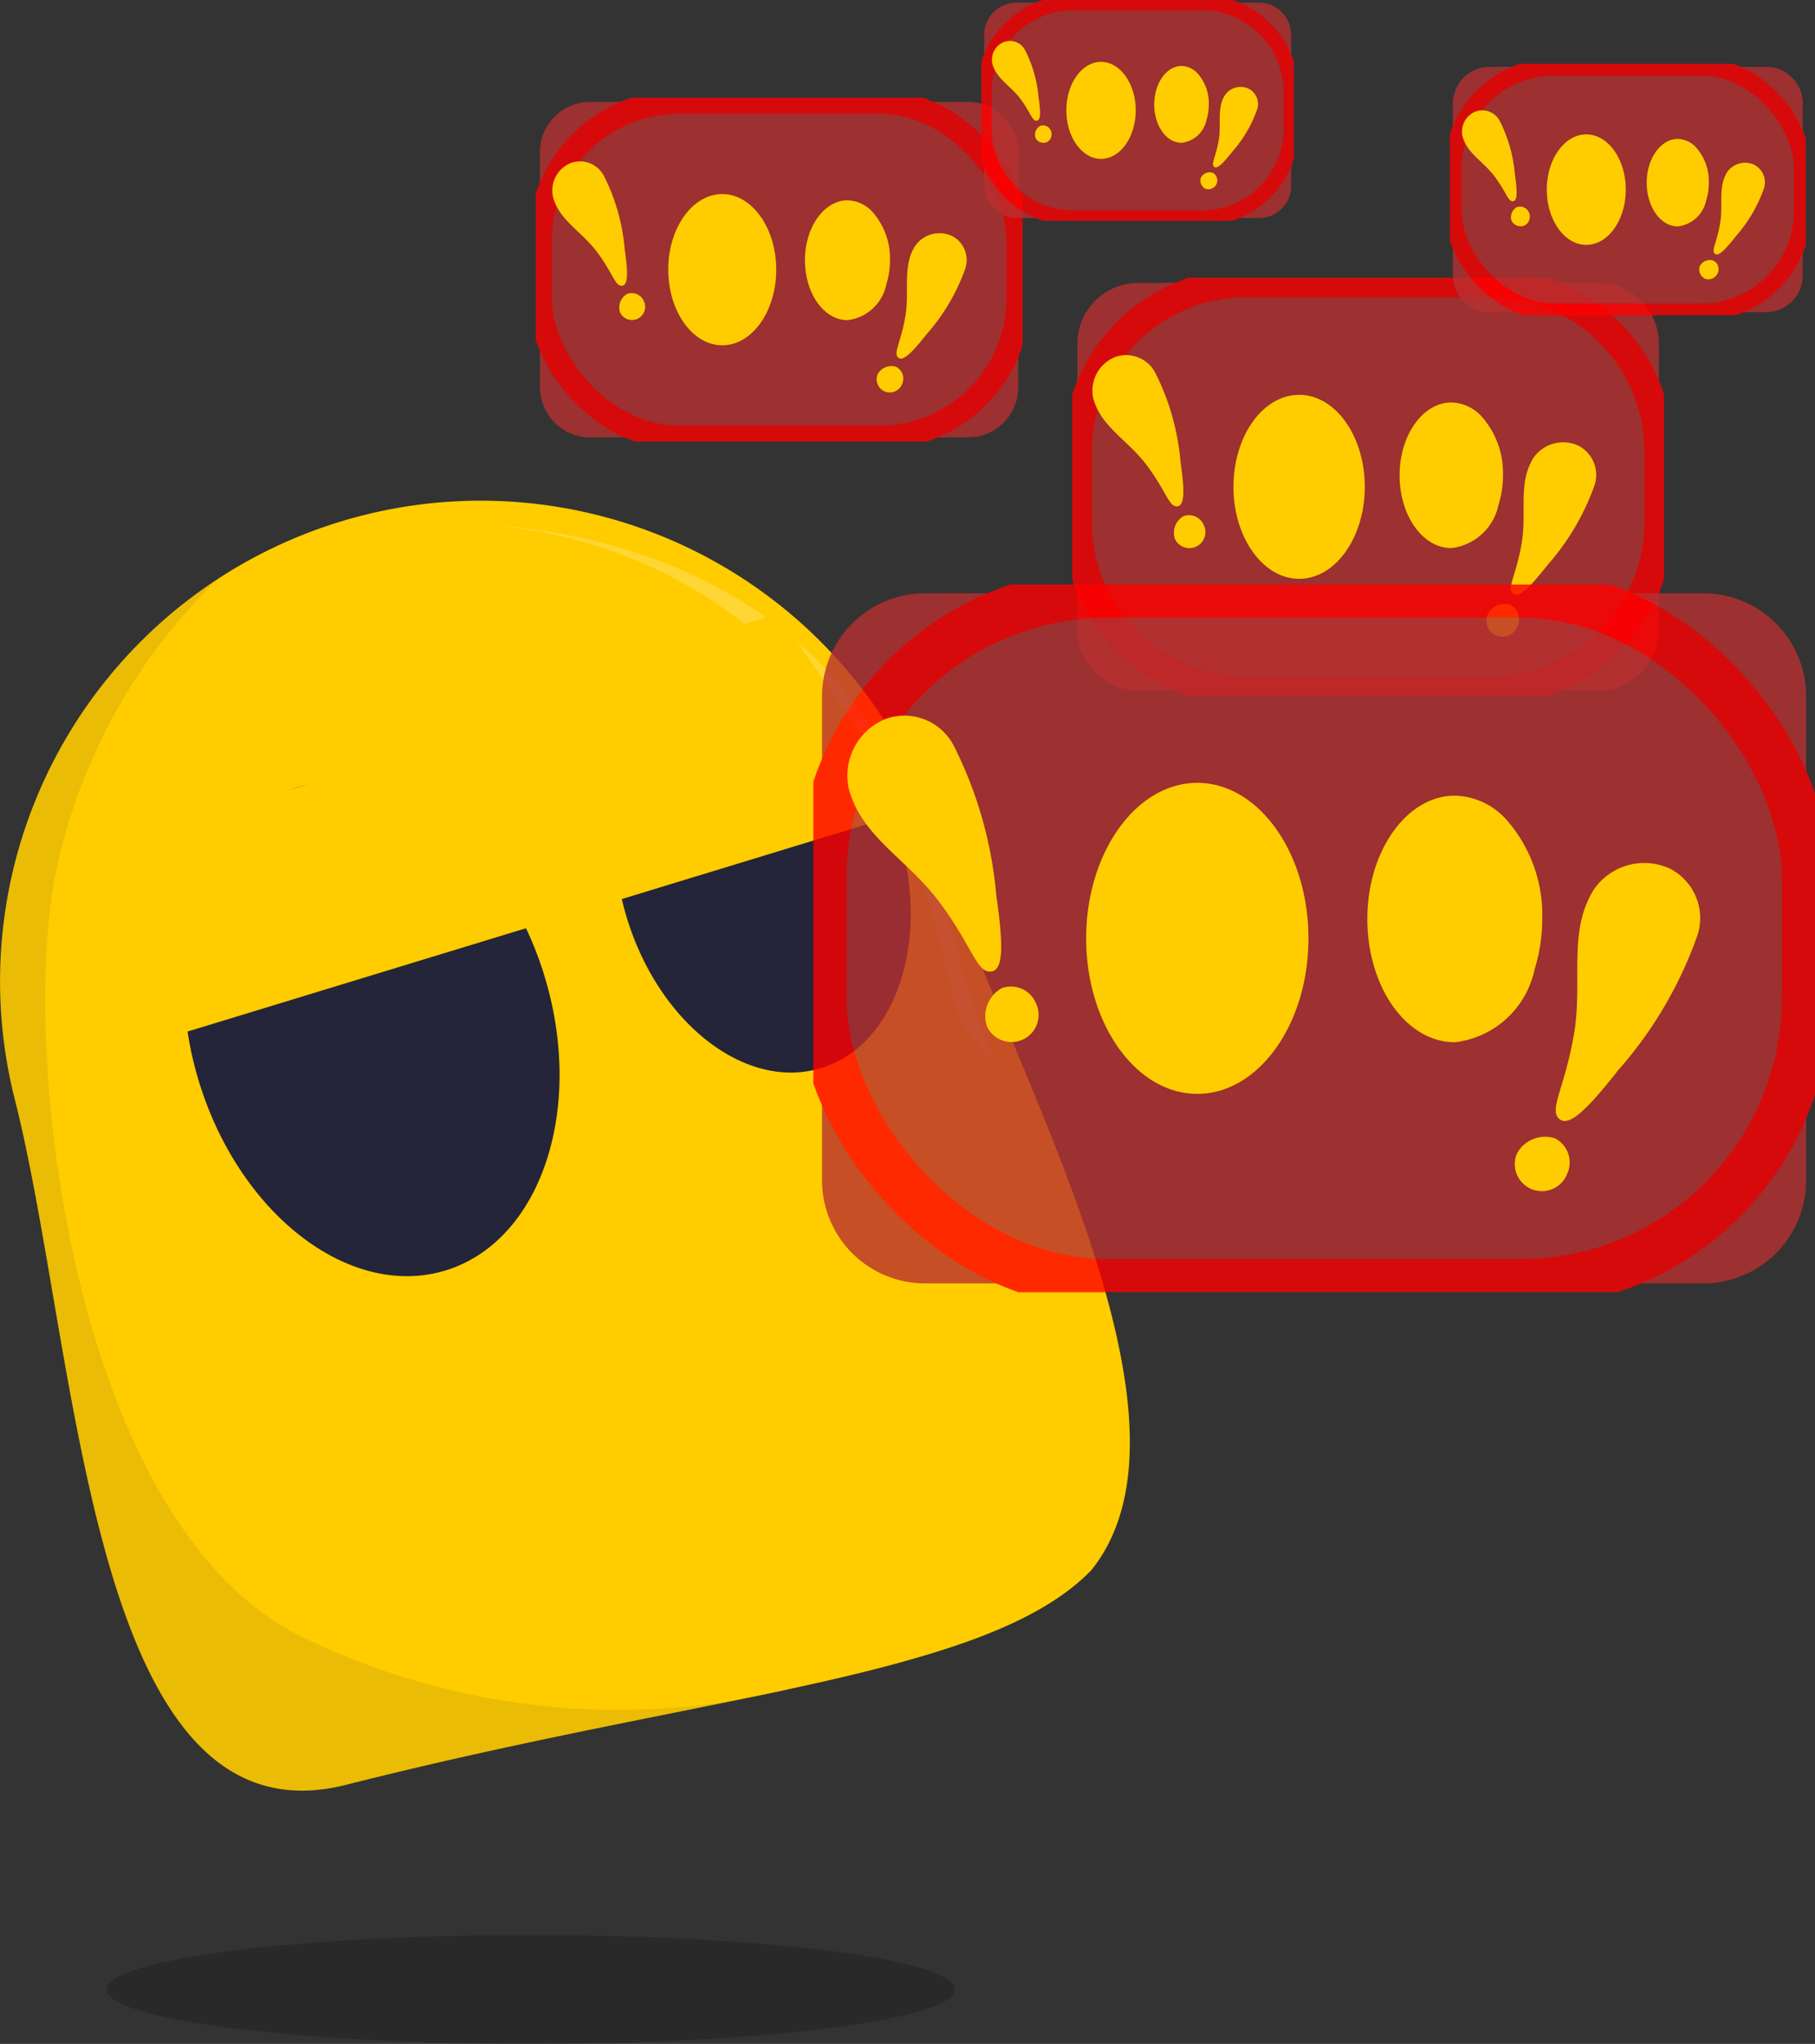 <svg xmlns="http://www.w3.org/2000/svg" xmlns:xlink="http://www.w3.org/1999/xlink" width="63.151" height="71.105" viewBox="0 0 63.151 71.105">
  <rect x="0" y="0" width="63.151" height="71.105" fill="#333333" stroke="none"/>
  <defs>
    <clipPath id="clip-path">
      <rect id="Rectangle_361" data-name="Rectangle 361" width="17.276" height="18.72" fill="none"/>
    </clipPath>
    <clipPath id="clip-path-2">
      <rect id="Rectangle_362" data-name="Rectangle 362" width="25.673" height="42.147" fill="none"/>
    </clipPath>
    <clipPath id="clip-path-3">
      <rect id="Rectangle_363" data-name="Rectangle 363" width="29.51" height="3.788" fill="none"/>
    </clipPath>
    <clipPath id="clip-path-4">
      <rect id="Rectangle_365" data-name="Rectangle 365" width="20.589" height="14.544" fill="none"/>
    </clipPath>
    <clipPath id="clip-path-5">
      <rect id="Rectangle_367" data-name="Rectangle 367" width="34.851" height="24.618" fill="none"/>
    </clipPath>
    <clipPath id="clip-path-6">
      <rect id="Rectangle_369" data-name="Rectangle 369" width="16.937" height="11.965" fill="none"/>
    </clipPath>
    <clipPath id="clip-path-7">
      <rect id="Rectangle_371" data-name="Rectangle 371" width="10.873" height="7.681" fill="none"/>
    </clipPath>
    <clipPath id="clip-path-8">
      <rect id="Rectangle_373" data-name="Rectangle 373" width="12.383" height="8.747" fill="none"/>
    </clipPath>
  </defs>
  <g id="Group_49058" data-name="Group 49058" transform="translate(0)">
    <g id="Group_49058-2" data-name="Group 49058" transform="translate(0)">
      <g id="Group_20718" data-name="Group 20718" transform="translate(0)">
        <g id="Group_49059" data-name="Group 49059">
          <path id="Path_101552" data-name="Path 101552" d="M37.972,85.55c-1.32,1.36-3.422,2.29-6.178,3.077-1.289.373-2.722.712-4.288,1.049-.051.009-.1.022-.153.036-.543.117-1.1.232-1.673.347-3.9.8-8.507,1.658-13.632,2.956C3.106,95.279,2.78,78.111.515,69.169A16.721,16.721,0,1,1,32.934,60.96c.621,2.454,2.277,6.013,3.747,9.755,2.184,5.563,3.953,11.522,1.29,14.835" transform="translate(0 -30.925)" fill="#fc0"/>
          <g id="Group_20695" data-name="Group 20695" transform="translate(17.346 18.297)" opacity="0.2" style="isolation: isolate">
            <g id="Group_20694" data-name="Group 20694">
              <g id="Group_20693" data-name="Group 20693" clip-path="url(#clip-path)">
                <path id="Path_101553" data-name="Path 101553" d="M64.255,68.144A14.324,14.324,0,0,1,65.421,69.5l0,.006q-.321-.853-.636-1.731c-.957-2.685-1.169-5.2-3.076-8.919C58,51.633,49.631,50.869,48.149,50.79a16.408,16.408,0,0,1,12.337,7.594c2.446,3.687,2.837,6.468,3.769,9.76" transform="translate(-48.149 -50.79)" fill="#fff"/>
              </g>
            </g>
          </g>
          <g id="Group_20698" data-name="Group 20698" transform="translate(0.007 20.147)" opacity="0.1" style="isolation: isolate">
            <g id="Group_20697" data-name="Group 20697">
              <g id="Group_20696" data-name="Group 20696" clip-path="url(#clip-path-2)">
                <path id="Path_101554" data-name="Path 101554" d="M12.06,97.867c5.126-1.3,9.728-2.155,13.632-2.955a25.075,25.075,0,0,1-15.388-2.3C2.7,88.639.744,73,1.886,66.471a19.816,19.816,0,0,1,5.7-10.548,16.754,16.754,0,0,0-7.053,18.1c2.264,8.941,2.59,26.108,11.532,23.844" transform="translate(-0.02 -55.923)" fill="#242538"/>
              </g>
            </g>
          </g>
          <g id="Group_20701" data-name="Group 20701" transform="translate(3.707 67.317)" opacity="0.2">
            <g id="Group_20700" data-name="Group 20700">
              <g id="Group_20699" data-name="Group 20699" clip-path="url(#clip-path-3)">
                <path id="Path_101557" data-name="Path 101557" d="M39.8,188.752c0,1.046-6.606,1.894-14.755,1.894S10.29,189.8,10.29,188.752s6.606-1.894,14.755-1.894,14.755.848,14.755,1.894" transform="translate(-10.29 -186.858)"/>
              </g>
            </g>
          </g>
          <g id="Group_49060" data-name="Group 49060" transform="matrix(1, -0.017, 0.017, 1, 3.683, 21.061)">
            <path id="Path_118804" data-name="Path 118804" d="M15.9,7.692c0,3.845,2.2,6.971,4.945,6.971,2,0,3.742-1.7,4.515-4.137a9.373,9.373,0,0,0,.429-2.832,8.135,8.135,0,0,0-2.039-5.628A4.048,4.048,0,0,0,20.842.722C18.13.723,15.9,3.846,15.9,7.692M0,8.79c0,4.842,2.816,8.79,6.285,8.79s6.284-3.95,6.284-8.79S9.753,0,6.285,0,0,3.948,0,8.79" transform="translate(0.533 8.164) rotate(-16)" fill="#242538" fill-rule="evenodd"/>
            <path id="Path_118805" data-name="Path 118805" d="M12.074,7.9H0V0H9.555Z" transform="translate(14.186 3.328) rotate(-16)" fill="#fc0"/>
            <rect id="Rectangle_10776" data-name="Rectangle 10776" width="14.121" height="7.011" transform="translate(0 8.318) rotate(-16)" fill="#fc0"/>
          </g>
          <g id="Group_20704" data-name="Group 20704" transform="translate(37.31 9.661)" opacity="0.8">
            <g id="Group_20703" data-name="Group 20703">
              <g id="Group_20702" data-name="Group 20702" clip-path="url(#clip-path-4)">
                <path id="Path_101558" data-name="Path 101558" d="M122.177,41.5h-16a2.116,2.116,0,0,1-2.117-2.116V29.433a2.116,2.116,0,0,1,2.117-2.116h16a2.116,2.116,0,0,1,2.116,2.116v9.951a2.116,2.116,0,0,1-2.116,2.116" transform="translate(-103.884 -27.137)" fill="#b82f2f" fill-rule="evenodd"/>
                <path id="Rectangle_364" data-name="Rectangle 364" d="M5.874,0h8.48a5.875,5.875,0,0,1,5.875,5.875V8.31a5.874,5.874,0,0,1-5.874,5.874H5.874A5.874,5.874,0,0,1,0,8.31V5.874A5.874,5.874,0,0,1,5.874,0Z" transform="translate(0.18 0.18)" fill="none" stroke="red" stroke-miterlimit="10" stroke-width="1"/>
              </g>
            </g>
          </g>
          <path id="Path_101559" data-name="Path 101559" d="M124.909,40.928c0,1.4.8,2.534,1.8,2.534a1.9,1.9,0,0,0,1.641-1.5,3.418,3.418,0,0,0,.156-1.03,2.956,2.956,0,0,0-.741-2.046,1.471,1.471,0,0,0-1.056-.489c-.986,0-1.8,1.136-1.8,2.534m-5.78.4c0,1.76,1.023,3.2,2.285,3.2s2.284-1.436,2.284-3.2-1.023-3.2-2.284-3.2-2.285,1.435-2.285,3.2" transform="translate(-76.212 -24.395)" fill="#fc0"/>
          <path id="Path_101560" data-name="Path 101560" d="M108.35,40.685a.661.661,0,0,1,.308-.788.558.558,0,0,1,.7.316.557.557,0,1,1-1.009.472m.062-1.127c-.271,0-.371-.535-1.033-1.423s-1.609-1.346-1.868-2.341a1.258,1.258,0,0,1,.755-1.427,1.142,1.142,0,0,1,1.4.537,8.431,8.431,0,0,1,.88,3.091c.144.991.141,1.466-.061,1.549a.186.186,0,0,1-.071.014" transform="translate(-67.472 -21.943)" fill="#fc0"/>
          <path id="Path_101561" data-name="Path 101561" d="M143.629,48.683a.66.66,0,0,1,.783-.321.558.558,0,0,1,.255.725.557.557,0,1,1-1.038-.4m.858-.733c-.189-.195.131-.638.318-1.73s-.136-2.093.406-2.967a1.258,1.258,0,0,1,1.554-.438,1.142,1.142,0,0,1,.576,1.383,8.441,8.441,0,0,1-1.631,2.77c-.618.788-.964,1.114-1.164,1.025a.186.186,0,0,1-.059-.042" transform="translate(-91.861 -27.321)" fill="#fc0"/>
          <g id="Group_20707" data-name="Group 20707" transform="translate(28.3 20.335)" opacity="0.8">
            <g id="Group_20706" data-name="Group 20706">
              <g id="Group_20705" data-name="Group 20705" clip-path="url(#clip-path-5)">
                <path id="Path_101562" data-name="Path 101562" d="M110.061,81.3H82.984A3.582,3.582,0,0,1,79.4,77.719V60.875a3.582,3.582,0,0,1,3.582-3.582h27.077a3.582,3.582,0,0,1,3.582,3.582V77.719a3.582,3.582,0,0,1-3.582,3.582" transform="translate(-79.097 -56.988)" fill="#b82f2f" fill-rule="evenodd"/>
                <rect id="Rectangle_366" data-name="Rectangle 366" width="34.241" height="24.008" rx="9.943" transform="translate(0.305 0.305)" fill="none" stroke="red" stroke-miterlimit="10" stroke-width="1.693"/>
              </g>
            </g>
          </g>
          <path id="Path_101563" data-name="Path 101563" d="M114.685,80.333c0,2.366,1.353,4.29,3.043,4.29a3.213,3.213,0,0,0,2.778-2.546,5.779,5.779,0,0,0,.264-1.743,5.005,5.005,0,0,0-1.255-3.463,2.488,2.488,0,0,0-1.788-.826c-1.669,0-3.042,1.922-3.042,4.289m-9.783.676c0,2.979,1.733,5.409,3.867,5.409s3.867-2.43,3.867-5.409S110.9,75.6,108.769,75.6s-3.867,2.43-3.867,5.409" transform="translate(-67.11 -48.365)" fill="#fc0"/>
          <path id="Path_101564" data-name="Path 101564" d="M86.657,79.921a1.117,1.117,0,0,1,.522-1.334.944.944,0,0,1,1.186.535.943.943,0,1,1-1.708.8m.1-1.907c-.459,0-.629-.9-1.748-2.409s-2.723-2.278-3.162-3.963a2.129,2.129,0,0,1,1.278-2.416,1.933,1.933,0,0,1,2.367.909,14.279,14.279,0,0,1,1.49,5.232c.243,1.678.238,2.482-.1,2.623a.314.314,0,0,1-.121.023" transform="translate(-52.317 -44.214)" fill="#fc0"/>
          <path id="Path_101565" data-name="Path 101565" d="M146.374,93.459a1.117,1.117,0,0,1,1.326-.542.944.944,0,0,1,.432,1.227.943.943,0,1,1-1.757-.685m1.452-1.24c-.319-.33.221-1.08.538-2.927s-.23-3.542.687-5.023a2.129,2.129,0,0,1,2.63-.742,1.932,1.932,0,0,1,.975,2.34,14.271,14.271,0,0,1-2.76,4.689c-1.047,1.333-1.632,1.885-1.97,1.735a.322.322,0,0,1-.1-.072" transform="translate(-93.6 -53.318)" fill="#fc0"/>
          <g id="Group_20710" data-name="Group 20710" transform="translate(18.64 3.399)" opacity="0.8">
            <g id="Group_20709" data-name="Group 20709">
              <g id="Group_20708" data-name="Group 20708" clip-path="url(#clip-path-6)">
                <path id="Path_101566" data-name="Path 101566" d="M67.052,21.514H53.893a1.741,1.741,0,0,1-1.741-1.741V11.587a1.741,1.741,0,0,1,1.741-1.741H67.052a1.741,1.741,0,0,1,1.741,1.741v8.186a1.741,1.741,0,0,1-1.741,1.741" transform="translate(-52.004 -9.698)" fill="#b82f2f" fill-rule="evenodd"/>
                <rect id="Rectangle_368" data-name="Rectangle 368" width="16.641" height="11.668" rx="4.832" transform="translate(0.148 0.148)" fill="none" stroke="red" stroke-miterlimit="10" stroke-width="0.823"/>
              </g>
            </g>
          </g>
          <path id="Path_101567" data-name="Path 101567" d="M69.3,21.044c0,1.15.657,2.084,1.479,2.084a1.561,1.561,0,0,0,1.35-1.237,2.8,2.8,0,0,0,.128-.847,2.435,2.435,0,0,0-.61-1.683,1.212,1.212,0,0,0-.869-.4c-.811,0-1.479.934-1.479,2.085m-4.754.328c0,1.448.842,2.629,1.879,2.629S68.3,22.819,68.3,21.372s-.842-2.629-1.879-2.629-1.879,1.181-1.879,2.629" transform="translate(-41.292 -11.991)" fill="#fc0"/>
          <path id="Path_101568" data-name="Path 101568" d="M55.677,20.843a.543.543,0,0,1,.254-.648.459.459,0,0,1,.576.259.458.458,0,1,1-.83.389m.051-.927c-.223,0-.305-.44-.849-1.171s-1.323-1.107-1.537-1.926a1.035,1.035,0,0,1,.621-1.174.94.94,0,0,1,1.15.442,6.933,6.933,0,0,1,.724,2.543c.118.815.116,1.206-.05,1.275a.156.156,0,0,1-.059.011" transform="translate(-34.103 -9.974)" fill="#fc0"/>
          <path id="Path_101569" data-name="Path 101569" d="M84.7,27.423a.543.543,0,0,1,.644-.264.459.459,0,0,1,.21.6.458.458,0,1,1-.854-.333m.706-.6c-.155-.16.107-.525.261-1.423s-.112-1.722.334-2.441a1.035,1.035,0,0,1,1.278-.36.939.939,0,0,1,.474,1.137,6.94,6.94,0,0,1-1.341,2.279c-.509.648-.793.916-.957.843a.157.157,0,0,1-.049-.035" transform="translate(-54.166 -14.398)" fill="#fc0"/>
          <g id="Group_20713" data-name="Group 20713" transform="translate(34.147)" opacity="0.8">
            <g id="Group_20712" data-name="Group 20712">
              <g id="Group_20711" data-name="Group 20711" clip-path="url(#clip-path-7)">
                <path id="Path_101570" data-name="Path 101570" d="M104.615,7.754H96.167a1.118,1.118,0,0,1-1.118-1.118V1.382A1.118,1.118,0,0,1,96.167.264h8.448a1.118,1.118,0,0,1,1.118,1.118V6.637a1.118,1.118,0,0,1-1.118,1.118" transform="translate(-94.954 -0.169)" fill="#b82f2f" fill-rule="evenodd"/>
                <path id="Rectangle_370" data-name="Rectangle 370" d="M3.1,0H7.58a3.1,3.1,0,0,1,3.1,3.1V4.388a3.1,3.1,0,0,1-3.1,3.1H3.1A3.1,3.1,0,0,1,0,4.388V3.1A3.1,3.1,0,0,1,3.1,0Z" transform="translate(0.095 0.095)" fill="none" stroke="red" stroke-miterlimit="10" stroke-width="0.528"/>
              </g>
            </g>
          </g>
          <path id="Path_101571" data-name="Path 101571" d="M106.057,7.453c0,.738.422,1.338.949,1.338A1,1,0,0,0,107.874,8a1.8,1.8,0,0,0,.082-.544,1.562,1.562,0,0,0-.391-1.08.778.778,0,0,0-.558-.258c-.521,0-.949.6-.949,1.338M103,7.663c0,.929.541,1.687,1.207,1.687s1.206-.758,1.206-1.687-.54-1.687-1.206-1.687S103,6.734,103,7.663" transform="translate(-65.897 -3.823)" fill="#fc0"/>
          <path id="Path_101572" data-name="Path 101572" d="M97.312,7.323a.348.348,0,0,1,.163-.416.294.294,0,0,1,.37.167.313.313,0,0,1-.137.4.317.317,0,0,1-.4-.148m.032-.595c-.143,0-.2-.282-.545-.751s-.849-.71-.986-1.236a.663.663,0,0,1,.4-.754.6.6,0,0,1,.739.283A4.46,4.46,0,0,1,97.415,5.9c.076.524.075.775-.032.819a.1.1,0,0,1-.038.007" transform="translate(-61.281 -2.528)" fill="#fc0"/>
          <path id="Path_101573" data-name="Path 101573" d="M115.943,11.548a.349.349,0,0,1,.414-.169.3.3,0,0,1,.135.383.313.313,0,0,1-.382.175.316.316,0,0,1-.166-.389m.453-.387c-.1-.1.069-.337.168-.913s-.072-1.105.214-1.567a.664.664,0,0,1,.821-.231.6.6,0,0,1,.3.73,4.448,4.448,0,0,1-.861,1.463c-.327.416-.509.588-.615.541a.1.1,0,0,1-.031-.022" transform="translate(-74.161 -5.368)" fill="#fc0"/>
          <g id="Group_20716" data-name="Group 20716" transform="translate(50.447 2.219)" opacity="0.8">
            <g id="Group_20715" data-name="Group 20715">
              <g id="Group_20714" data-name="Group 20714" clip-path="url(#clip-path-8)">
                <path id="Path_101574" data-name="Path 101574" d="M151.223,14.991H141.6a1.273,1.273,0,0,1-1.273-1.273V7.733A1.273,1.273,0,0,1,141.6,6.46h9.621A1.273,1.273,0,0,1,152.5,7.733v5.985a1.273,1.273,0,0,1-1.273,1.273" transform="translate(-140.222 -6.352)" fill="#b82f2f" fill-rule="evenodd"/>
                <rect id="Rectangle_372" data-name="Rectangle 372" width="12.166" height="8.531" rx="3.533" transform="translate(0.108 0.109)" fill="none" stroke="red" stroke-miterlimit="10" stroke-width="0.601"/>
              </g>
            </g>
          </g>
          <path id="Path_101575" data-name="Path 101575" d="M152.867,14.647c0,.84.481,1.524,1.081,1.524a1.141,1.141,0,0,0,.987-.9,2.05,2.05,0,0,0,.094-.619,1.779,1.779,0,0,0-.446-1.231.886.886,0,0,0-.635-.294c-.593,0-1.081.683-1.081,1.524m-3.476.24c0,1.058.616,1.922,1.374,1.922s1.374-.864,1.374-1.922-.616-1.922-1.374-1.922-1.374.863-1.374,1.922" transform="translate(-95.572 -8.294)" fill="#fc0"/>
          <path id="Path_101576" data-name="Path 101576" d="M142.907,14.5a.4.4,0,0,1,.186-.474.336.336,0,0,1,.422.19.356.356,0,0,1-.156.452.36.36,0,0,1-.451-.168m.037-.678c-.164,0-.224-.322-.621-.856s-.967-.809-1.124-1.408a.757.757,0,0,1,.454-.858.687.687,0,0,1,.841.323,5.073,5.073,0,0,1,.529,1.859c.086.6.085.882-.037.932a.109.109,0,0,1-.043.008" transform="translate(-90.315 -6.82)" fill="#fc0"/>
          <path id="Path_101577" data-name="Path 101577" d="M164.126,19.311a.4.4,0,0,1,.471-.193.335.335,0,0,1,.153.436.356.356,0,0,1-.435.2.36.36,0,0,1-.189-.443m.516-.441c-.113-.117.079-.384.191-1.04s-.081-1.259.244-1.785a.756.756,0,0,1,.934-.263.687.687,0,0,1,.346.831,5.066,5.066,0,0,1-.981,1.666c-.372.474-.58.67-.7.617a.11.11,0,0,1-.036-.026" transform="translate(-104.984 -10.054)" fill="#fc0"/>
        </g>
      </g>
    </g>
  </g>
</svg>
